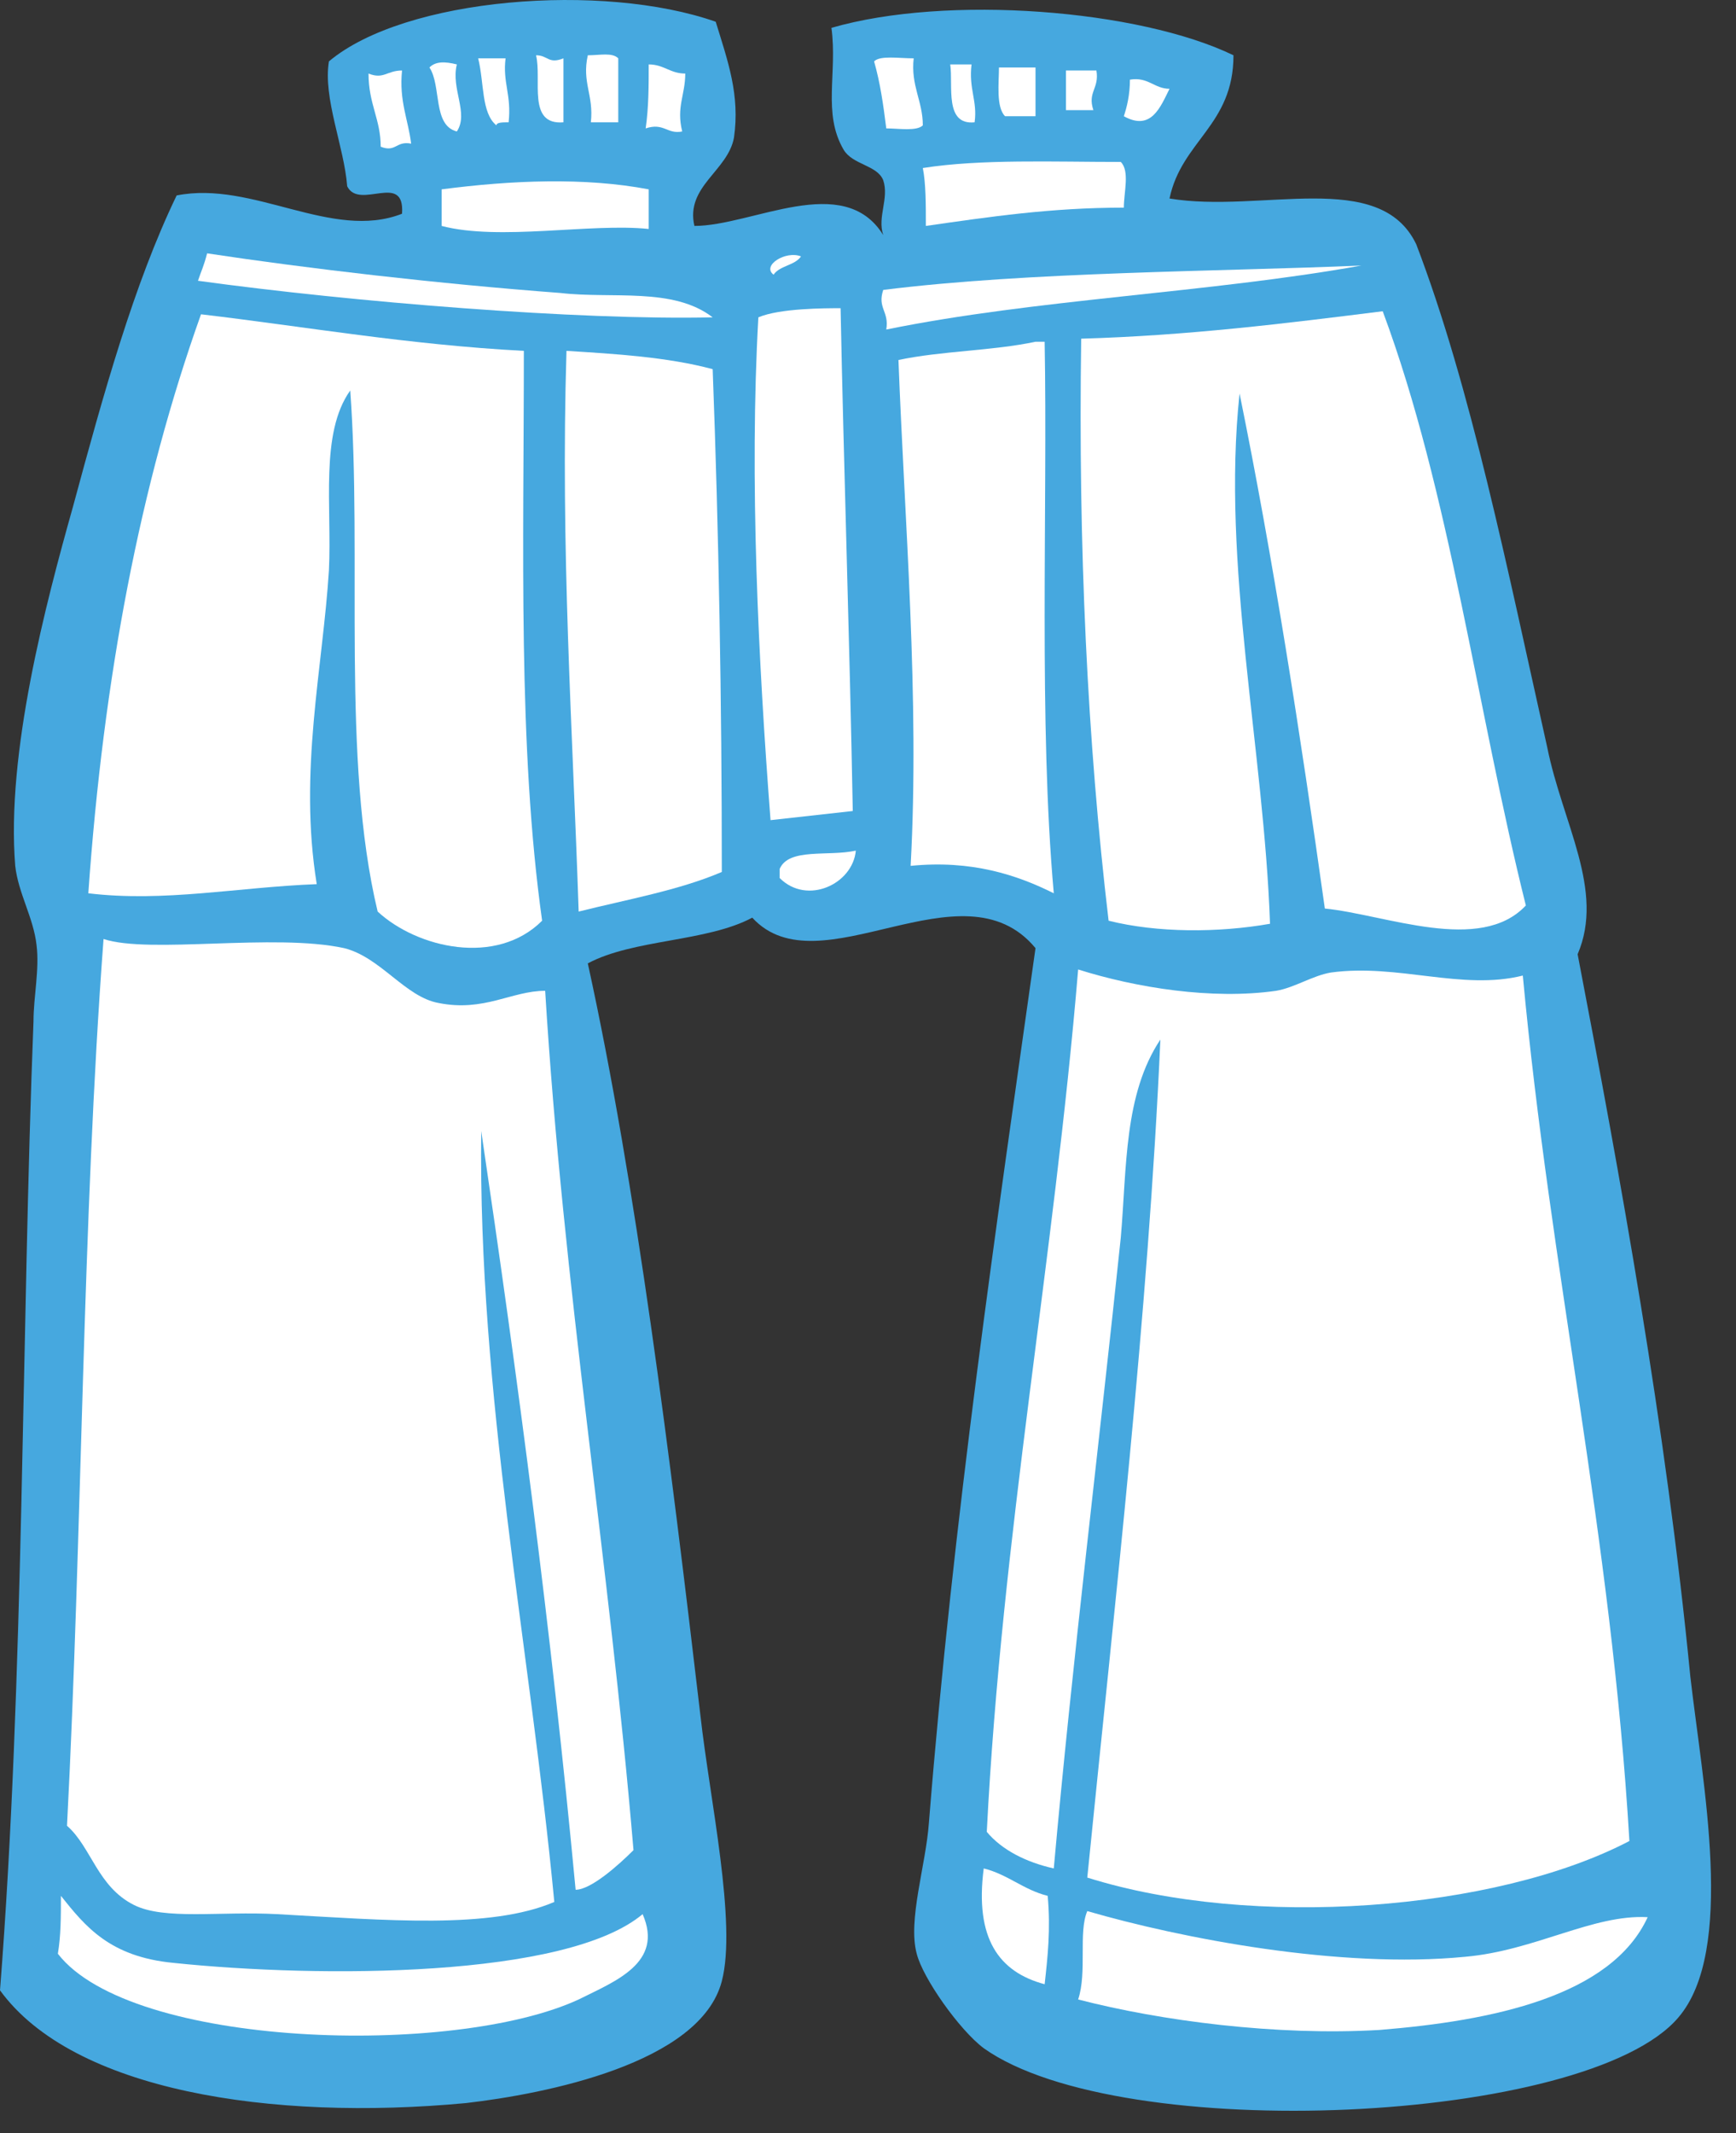<?xml version="1.0" encoding="UTF-8"?> <svg xmlns="http://www.w3.org/2000/svg" width="57" height="70" viewBox="0 0 57 70" fill="none"><rect x="0" y="0" width="57" height="70" fill="#333333" stroke="none"/> <path fill-rule="evenodd" clip-rule="evenodd" d="M0 65.314C2.4 68.614 8.9 69.614 15.3 69.014C17.9 68.714 23 67.714 23.7 65.014C24.2 63.114 23.3 59.014 23 56.314C22 47.814 20.9 38.914 19.3 31.614C20.8 30.814 23.2 30.914 24.7 30.114C26.9 32.514 31.6 28.214 34 31.114C32.7 40.314 31.3 49.814 30.5 59.814C30.4 61.214 29.8 63.014 30.1 64.114C30.3 64.914 31.5 66.614 32.3 67.214C36.8 70.414 52.1 69.714 55.1 66.214C57 64.014 55.9 58.514 55.5 55.014C54.7 46.814 53.2 38.614 51.8 31.314C52.7 29.214 51.3 27.014 50.8 24.514C49.5 18.714 48.3 12.714 46.5 8.014C45.3 5.514 41.4 7.014 38.4 6.514C38.8 4.614 40.5 4.114 40.5 1.814C37.4 0.314 31.1 -0.186 27.3 0.914C27.5 2.414 27 3.714 27.7 4.914C28 5.414 28.8 5.414 29 5.914C29.2 6.514 28.8 7.114 29 7.714C27.7 5.614 24.7 7.414 22.8 7.414C22.5 6.114 23.9 5.614 24.1 4.514C24.3 3.114 23.9 2.014 23.5 0.714C19.8 -0.586 13.3 -0.086 10.8 2.014C10.6 3.214 11.3 4.814 11.4 6.114C11.8 6.914 13.3 5.614 13.2 7.014C10.9 7.914 8.3 5.914 5.8 6.414C4.4 9.314 3.4 12.914 2.4 16.614C1.5 19.814 0.2 24.714 0.5 28.414C0.6 29.314 1.1 30.114 1.2 31.014C1.3 31.814 1.1 32.714 1.1 33.514C0.7 43.714 0.8 55.114 0 65.314Z" fill="#46A8DF"></path> <path fill-rule="evenodd" clip-rule="evenodd" d="M17.6 1.814C18 1.814 18 2.114 18.5 1.914C18.5 2.614 18.5 3.314 18.5 4.014C17.3 4.114 17.8 2.614 17.6 1.814Z" fill="white"></path> <path fill-rule="evenodd" clip-rule="evenodd" d="M19.3 1.814C19.7 1.814 20.1 1.714 20.3 1.914C20.3 2.614 20.3 3.314 20.3 4.014C20 4.014 19.7 4.014 19.4 4.014C19.5 3.114 19.1 2.714 19.3 1.814Z" fill="white"></path> <path fill-rule="evenodd" clip-rule="evenodd" d="M15.7 1.914C16 1.914 16.3 1.914 16.6 1.914C16.5 2.714 16.8 3.114 16.7 4.014C16.5 4.014 16.3 4.014 16.3 4.114C15.8 3.714 15.9 2.714 15.7 1.914Z" fill="white"></path> <path fill-rule="evenodd" clip-rule="evenodd" d="M30 1.914C29.9 2.814 30.3 3.314 30.3 4.114C30.1 4.314 29.5 4.214 29.1 4.214C29 3.414 28.9 2.714 28.7 2.014C28.9 1.814 29.5 1.914 30 1.914Z" fill="white"></path> <path fill-rule="evenodd" clip-rule="evenodd" d="M15 2.114C14.8 2.914 15.4 3.714 15 4.314C14.2 4.114 14.5 2.814 14.1 2.214C14.3 2.014 14.6 2.014 15 2.114Z" fill="white"></path> <path fill-rule="evenodd" clip-rule="evenodd" d="M21.3 2.114C21.8 2.114 22 2.414 22.5 2.414C22.5 3.114 22.2 3.514 22.4 4.314C21.9 4.414 21.8 4.014 21.2 4.214C21.3 3.514 21.3 2.814 21.3 2.114Z" fill="white"></path> <path fill-rule="evenodd" clip-rule="evenodd" d="M31.2 2.114C31.4 2.114 31.7 2.114 31.9 2.114C31.8 2.914 32.1 3.314 32 4.014C31 4.114 31.3 2.814 31.2 2.114Z" fill="white"></path> <path fill-rule="evenodd" clip-rule="evenodd" d="M32.8 2.214C33.2 2.214 33.6 2.214 34 2.214C34 2.714 34 3.314 34 3.814C33.7 3.814 33.3 3.814 33 3.814C32.7 3.514 32.8 2.714 32.8 2.214Z" fill="white"></path> <path fill-rule="evenodd" clip-rule="evenodd" d="M13.2 2.314C13.1 3.314 13.4 3.914 13.5 4.714C13 4.614 13 5.014 12.5 4.814C12.5 3.914 12.1 3.414 12.1 2.414C12.6 2.614 12.7 2.314 13.2 2.314Z" fill="white"></path> <path fill-rule="evenodd" clip-rule="evenodd" d="M35 2.314C35.3 2.314 35.7 2.314 36 2.314C36.1 2.914 35.7 3.014 35.9 3.614C35.6 3.614 35.3 3.614 35 3.614C35 3.214 35 2.814 35 2.314Z" fill="white"></path> <path fill-rule="evenodd" clip-rule="evenodd" d="M37.1 2.614C37.7 2.514 37.9 2.914 38.4 2.914C38.1 3.514 37.8 4.314 36.9 3.814C37 3.514 37.1 3.114 37.1 2.614Z" fill="white"></path> <path fill-rule="evenodd" clip-rule="evenodd" d="M36.8 5.314C37.1 5.614 36.9 6.314 36.9 6.814C34.5 6.814 32.5 7.114 30.4 7.414C30.4 6.714 30.4 6.014 30.3 5.514C32.2 5.214 34.6 5.314 36.8 5.314Z" fill="white"></path> <path fill-rule="evenodd" clip-rule="evenodd" d="M21.3 6.214C21.3 6.614 21.3 7.114 21.3 7.514C19.4 7.314 16.4 7.914 14.5 7.414C14.5 7.014 14.5 6.614 14.5 6.214C16.8 5.914 19.2 5.814 21.3 6.214Z" fill="white"></path> <path fill-rule="evenodd" clip-rule="evenodd" d="M23.4 10.414C19 10.514 11.6 9.914 6.5 9.214C6.6 8.914 6.7 8.714 6.8 8.314C10.1 8.814 14.4 9.314 18.4 9.614C20.1 9.814 22.1 9.414 23.4 10.414Z" fill="white"></path> <path fill-rule="evenodd" clip-rule="evenodd" d="M26.3 8.414C26.1 8.714 25.6 8.714 25.4 9.014C25 8.714 25.8 8.214 26.3 8.414Z" fill="white"></path> <path fill-rule="evenodd" clip-rule="evenodd" d="M44.7 8.714C39.7 9.614 34 9.814 29.1 10.814C29.2 10.214 28.8 10.114 29 9.514C33.8 8.914 40 8.914 44.7 8.714Z" fill="white"></path> <path fill-rule="evenodd" clip-rule="evenodd" d="M27.6 10.114C27.7 15.214 27.9 21.114 28 26.614C27.1 26.714 26.2 26.814 25.3 26.914C24.9 21.714 24.6 15.714 24.9 10.414C25.6 10.114 27.1 10.114 27.6 10.114Z" fill="white"></path> <path fill-rule="evenodd" clip-rule="evenodd" d="M50.1 29.714C48.6 31.314 45.5 30.014 43.5 29.814C42.7 24.114 41.8 18.314 40.7 12.914C40.1 18.514 41.5 24.614 41.7 30.314C40 30.614 38 30.614 36.4 30.214C35.7 24.314 35.4 17.914 35.5 11.114C39 11.014 42.2 10.614 45.4 10.214C47.6 16.114 48.5 23.314 50.1 29.714Z" fill="white"></path> <path fill-rule="evenodd" clip-rule="evenodd" d="M17.2 11.514C17.2 17.914 17 24.514 17.8 30.214C16.3 31.714 13.7 31.114 12.4 29.914C11.2 24.914 11.9 18.314 11.5 12.814C10.5 14.214 10.9 16.614 10.8 18.714C10.6 21.914 9.8 25.314 10.4 29.014C7.8 29.114 5.4 29.614 2.9 29.314C3.4 22.214 4.6 15.914 6.6 10.314C10 10.714 13.4 11.314 17.2 11.514Z" fill="white"></path> <path fill-rule="evenodd" clip-rule="evenodd" d="M34 11.214C34.1 11.214 34.2 11.214 34.3 11.214C34.4 16.714 34.1 23.714 34.6 29.314C33.4 28.714 31.9 28.214 29.9 28.414C30.2 22.914 29.7 17.114 29.5 11.814C30.9 11.514 32.6 11.514 34 11.214Z" fill="white"></path> <path fill-rule="evenodd" clip-rule="evenodd" d="M23.4 12.114C23.6 17.414 23.7 23.014 23.7 28.614C22.3 29.214 20.6 29.514 19 29.914C18.8 23.914 18.4 18.014 18.6 11.514C20.2 11.614 21.9 11.714 23.4 12.114Z" fill="white"></path> <path fill-rule="evenodd" clip-rule="evenodd" d="M28.1 27.914C28 29.014 26.5 29.714 25.6 28.814C25.6 28.714 25.6 28.614 25.6 28.514C25.9 27.814 27.2 28.114 28.1 27.914Z" fill="white"></path> <path fill-rule="evenodd" clip-rule="evenodd" d="M17.9 32.514C18.5 42.314 20 51.214 20.8 60.714C20.3 61.214 19.4 62.014 18.9 62.014C18.1 53.514 17 45.214 15.8 37.114C15.7 45.814 17.4 54.014 18.2 62.414C16.1 63.314 12.7 63.014 9.1 62.814C7.2 62.714 5.4 63.014 4.4 62.514C3.2 61.914 3 60.614 2.2 59.914C2.7 50.314 2.7 40.114 3.4 30.814C4.9 31.314 9 30.614 11.3 31.114C12.5 31.414 13.3 32.714 14.4 32.914C15.9 33.214 16.8 32.514 17.9 32.514Z" fill="white"></path> <path fill-rule="evenodd" clip-rule="evenodd" d="M35.4 31.814C37.3 32.414 39.8 32.814 41.9 32.514C42.5 32.414 43.1 32.014 43.7 31.914C45.9 31.614 48 32.514 50 32.014C50.9 41.714 52.9 50.314 53.5 60.414C49.1 62.714 41.1 63.314 35.7 61.614C36.6 52.614 37.7 43.114 38.1 34.114C36.9 35.914 37 38.314 36.8 40.614C36.1 47.314 35.2 54.614 34.6 61.314C33.7 61.114 32.9 60.714 32.4 60.114C32.9 50.314 34.6 41.414 35.4 31.814Z" fill="white"></path> <path fill-rule="evenodd" clip-rule="evenodd" d="M32.3 61.314C33.1 61.514 33.6 62.014 34.4 62.214C34.5 63.314 34.4 64.214 34.3 65.114C32.8 64.714 32 63.614 32.3 61.314Z" fill="white"></path> <path fill-rule="evenodd" clip-rule="evenodd" d="M2 62.214C2.8 63.214 3.6 64.214 5.7 64.414C10.5 64.914 18.6 64.914 21.1 62.814C21.8 64.414 20.2 65.014 19 65.614C14.9 67.514 4.3 67.214 1.9 64.114C2 63.514 2 62.914 2 62.214Z" fill="white"></path> <path fill-rule="evenodd" clip-rule="evenodd" d="M35.7 62.714C38.8 63.614 44 64.614 48.1 64.214C50.4 64.014 52.3 62.814 54.1 62.914C52.9 65.514 49 66.314 45.3 66.614C41.9 66.814 38.1 66.314 35.4 65.614C35.7 64.714 35.4 63.414 35.7 62.714Z" fill="white"></path> </svg> 